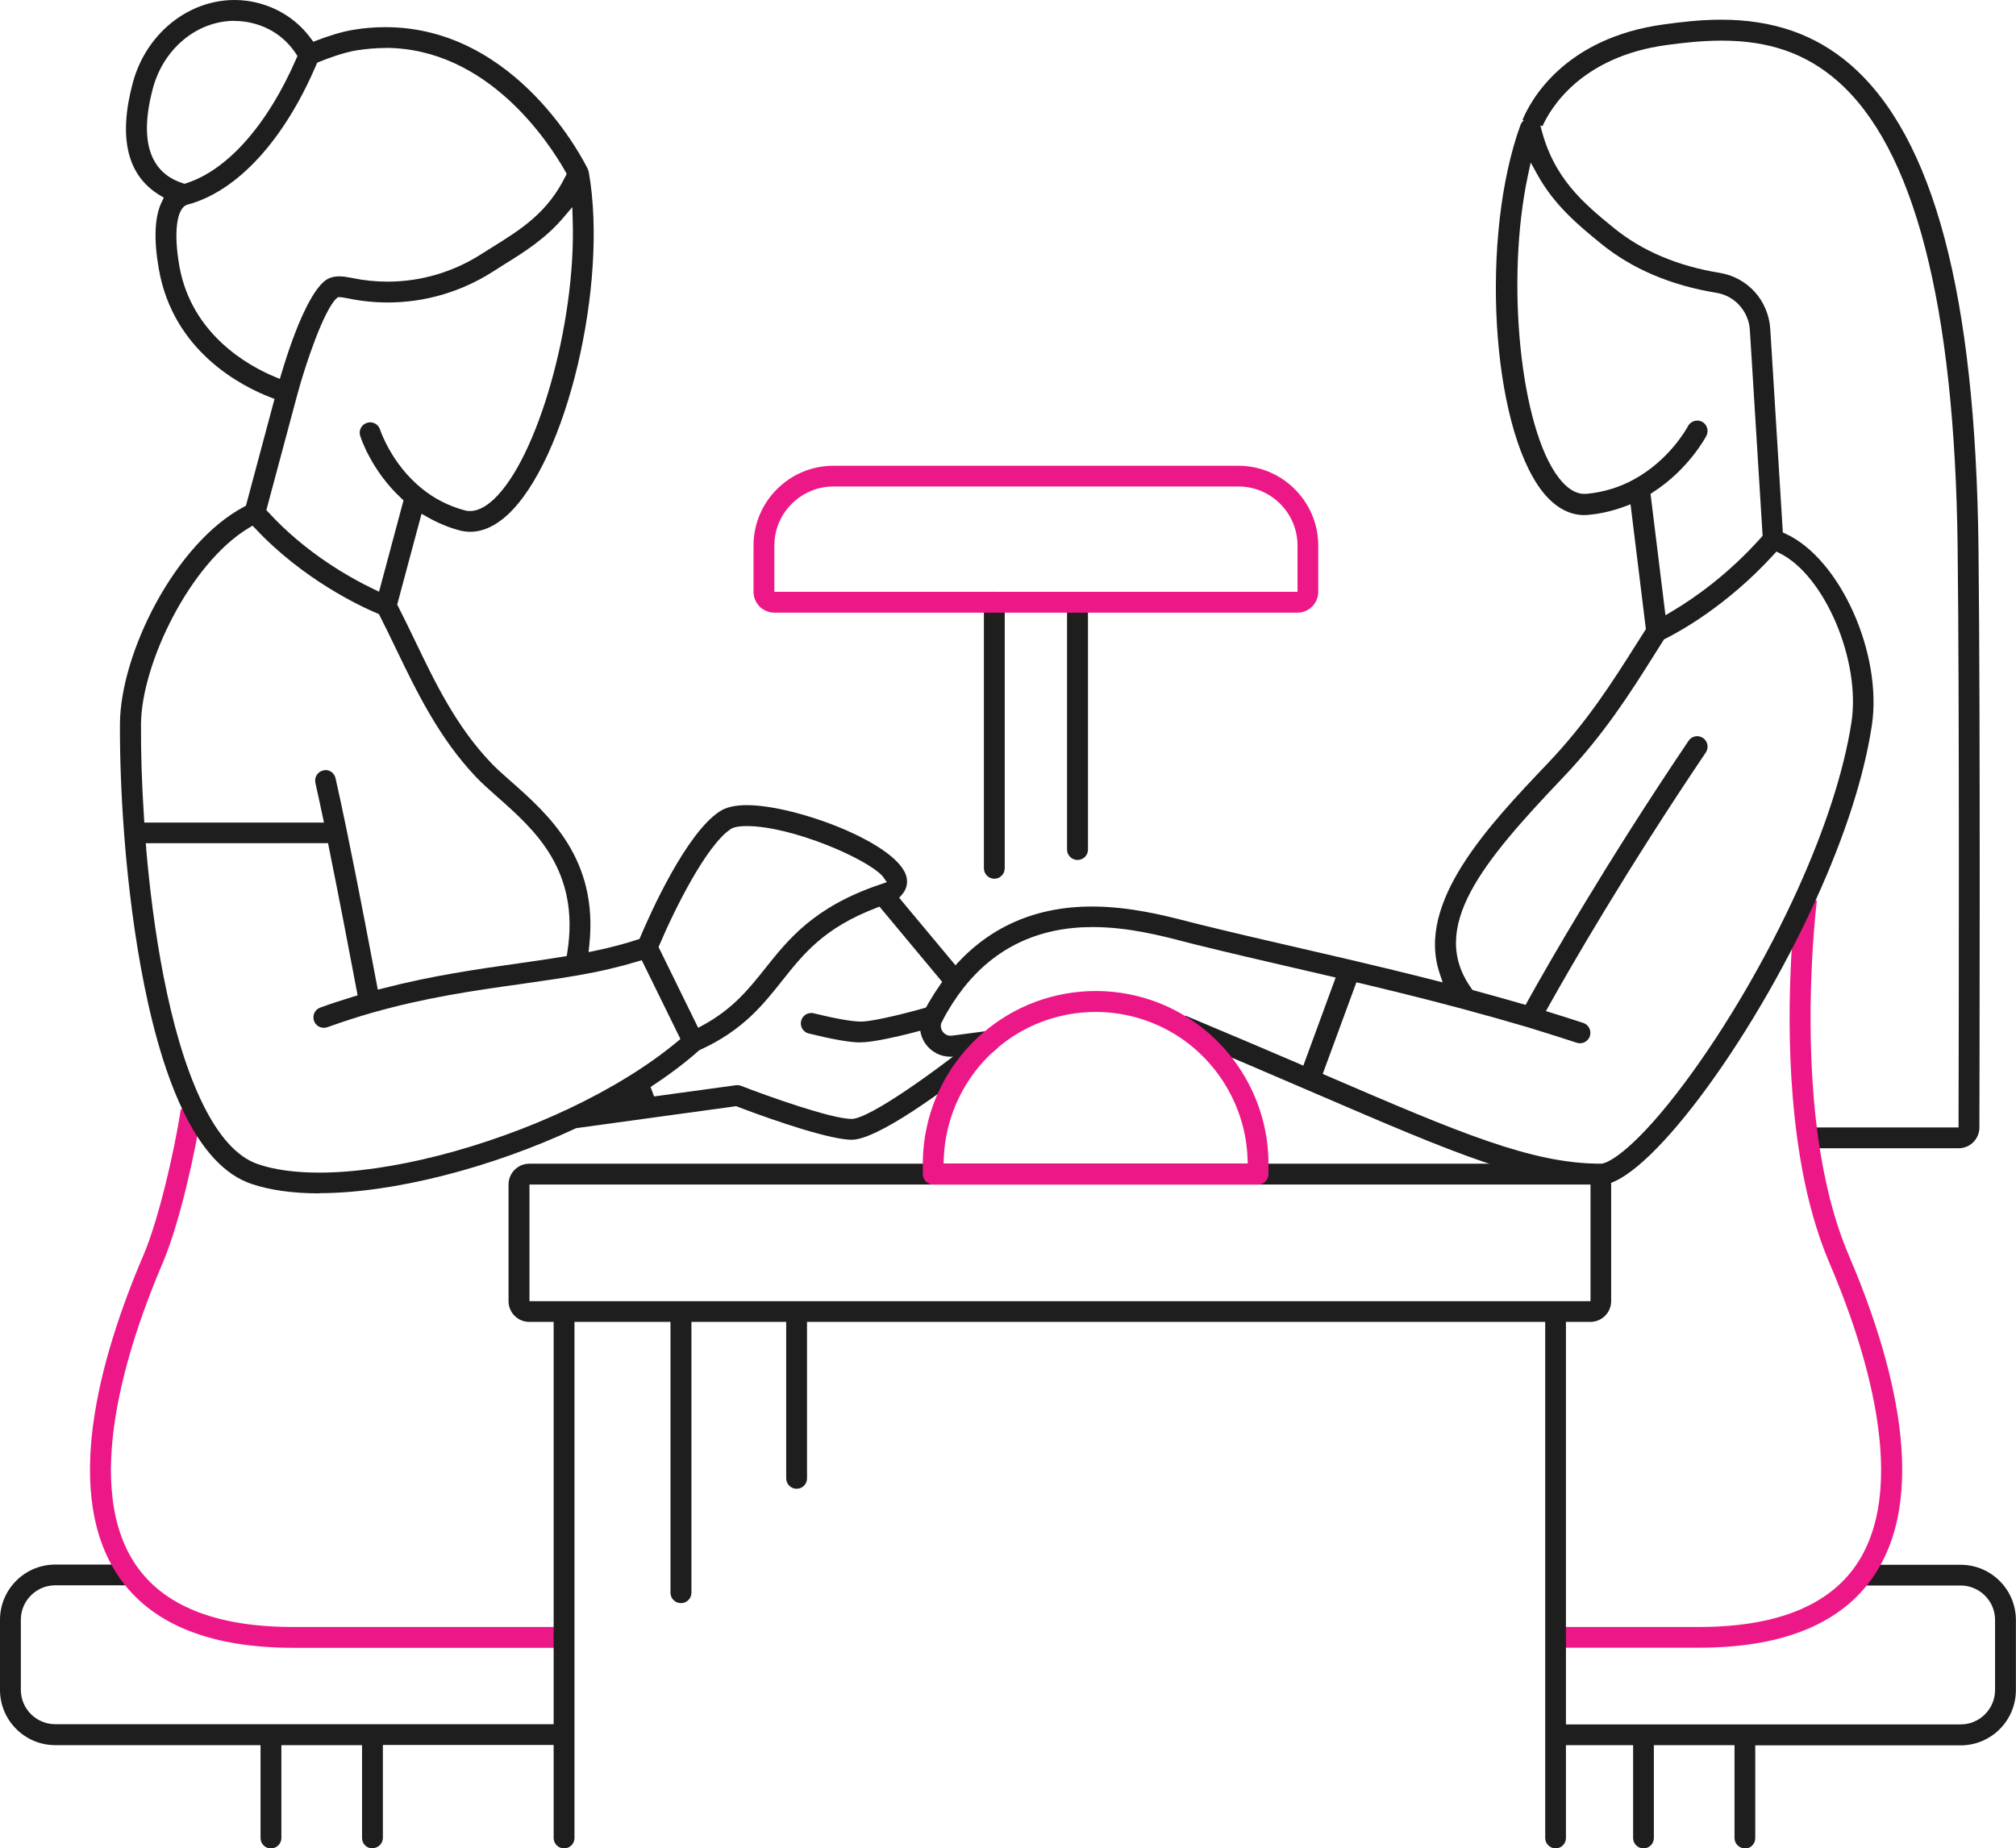 <?xml version="1.0" encoding="UTF-8"?>
<svg id="Layer_2" data-name="Layer 2" xmlns="http://www.w3.org/2000/svg" viewBox="0 0 194.45 178.31">
  <defs>
    <style>
      .cls-1 {
        fill: #ed1887;
      }

      .cls-2 {
        fill: #1e1e1e;
      }
    </style>
  </defs>
  <g id="Layer_1-2" data-name="Layer 1">
    <path class="cls-2" d="M35.92,178.31c-.55,0-1-.45-1-1v-8.96h-7.78v8.96c0,.55-.45,1-1.01,1s-1-.45-1-1v-8.96H5.33c-2.94,0-5.33-2.39-5.33-5.33v-6.76c0-2.94,2.39-5.33,5.33-5.33h6.74v2h-6.74c-1.83,0-3.32,1.49-3.32,3.32v6.76c0,1.83,1.49,3.32,3.32,3.32h48.6v2h-17v8.96c0,.55-.45,1-1.01,1Z"/>
    <path class="cls-2" d="M168.31,178.31c-.55,0-1.01-.45-1.01-1v-8.96h-7.78v8.96c0,.55-.45,1-1,1s-1-.45-1-1v-8.96h-6.98v-2h38.57c1.83,0,3.32-1.49,3.32-3.32v-6.76c0-1.83-1.49-3.32-3.32-3.32h-9.05v-2h9.05c2.94,0,5.33,2.39,5.33,5.33v6.76c0,2.94-2.39,5.33-5.33,5.33h-19.81v8.96c0,.55-.45,1-1,1Z"/>
    <path class="cls-2" d="M174.85,108.76h14.06s0-.5,0-.5c.02-9.19.09-40.36-.09-55.49-.28-23.42-4.2-38.56-11.65-45.01-3.03-2.62-6.56-3.84-11.1-3.84-1.9,0-3.74.21-5.29.42-8.4,1.13-11.3,6.25-12,7.83l-1.93-.6c.73-1.77,3.95-7.91,13.66-9.22,1.51-.2,3.38-.45,5.5-.45,5.01,0,9.09,1.42,12.47,4.34,8.02,6.94,12.06,22.15,12.35,46.5.2,16.98.09,54.44.09,56.03,0,1.1-.9,2-2,2h-14.06s0-2,0-2Z"/>
    <path class="cls-1" d="M150.55,158.96v-2.01h13.33c7.11,0,12.12-1.89,14.89-5.61,5.7-7.66,1-21.77-2.31-29.5-1.42-3.32-2.47-7.34-3.1-11.94-1.45-10.55-.39-20.94-.11-23.29l1.99.26c-.29,2.55-1.26,12.76.11,22.75.61,4.44,1.61,8.28,2.95,11.42,4.25,9.92,8.07,23.44,2.08,31.49-3.17,4.26-8.72,6.42-16.5,6.42h-13.33Z"/>
    <path class="cls-2" d="M154.41,114.27c-7.11,0-13.93-2.93-27.52-8.78l-1-.43c-3.13-1.35-7.38-3.18-12.31-5.23l.77-1.85c4.03,1.68,7.61,3.21,10.88,4.61l.48.21,3.12-8.5-3.83-.89c-3.17-.73-6.44-1.49-9.88-2.34-.3-.07-.62-.16-.97-.25-2.28-.59-5.4-1.39-8.77-1.39-5.2,0-9.39,1.98-12.46,5.89-.74.94-1.43,2.02-2.06,3.21-.17.31-.15.68.06.98.19.26.46.4.75.4h.13s3.47-.46,3.47-.46c.05,0,.09,0,.13,0,.5,0,.93.37.99.87.04.27-.04.53-.2.75-.16.21-.4.35-.67.39l-3.47.46c-.13.02-.26.02-.38.02-.96,0-1.86-.47-2.41-1.26-.63-.91-.7-2.08-.18-3.06.68-1.28,1.44-2.46,2.25-3.51,3.47-4.42,8.18-6.66,13.99-6.66,3.67,0,7.07.88,9.32,1.46.34.09.66.17.95.24,3.45.85,6.74,1.61,10.09,2.38l4.7,1.09c2.21.52,4.88,1.16,7.88,1.92l.89.23-.29-.87c-2.32-6.88,4.76-14.31,10.44-20.28,3.8-3.99,6.26-7.9,8.44-11.34l1.01-1.59-1.48-12.04-.59.22c-1.17.43-2.35.7-3.51.8-.12.01-.24.02-.37.02-1.49,0-2.9-.81-4.08-2.34-4.91-6.4-5.97-24.55-2.06-35.31.1-.21.19-.34.32-.44.08-.06.13-.09.19-.12.08-.04.14-.06.2-.07l.12-.02h.19c.49.06.82.36.91.76,1.19,5.03,4.18,7.48,7.07,9.84,2.71,2.21,6.14,3.67,10.2,4.33,2.71.44,4.72,2.67,4.89,5.44l1.21,19.61.27.12c5.26,2.41,9.37,11.58,8.31,18.53-.75,4.89-2.55,10.5-5.35,16.68-6.43,14.19-16.54,27.61-20.8,27.61ZM127.56,103.59l.44.19c12.71,5.47,19.72,8.48,26.41,8.48.79,0,3.5-1.64,8.12-7.85,3.96-5.32,7.91-12.09,10.85-18.58,2.69-5.94,4.49-11.52,5.2-16.16.91-5.92-2.57-14.14-6.9-16.29l-.34-.17-.25.28c-4.54,4.98-9.17,7.48-10.47,8.13l-.12.06s-.7,1.11-1.03,1.63c-2.23,3.54-4.75,7.53-8.68,11.66-7.85,8.24-13.07,14.52-8.86,20.39l.1.14.17.05c1.54.42,3.05.84,4.57,1.28l.38.11.19-.35c2-3.6,7.52-13.26,15.53-25.13.19-.28.5-.44.83-.44.2,0,.39.06.56.17.46.31.58.94.27,1.4-7.71,11.42-13.14,20.87-15.12,24.41l-.3.54.59.18c.96.3,2.13.67,3.01.96.25.08.46.26.58.5.12.24.14.51.06.77-.14.41-.52.69-.95.69-.11,0-.22-.02-.32-.05-1.63-.54-4.43-1.4-4.71-1.49l-.07-.02c-2.09-.61-4.09-1.18-6.14-1.73-3.91-1.05-7.52-1.92-9.9-2.49l-.43-.1-3.25,8.84ZM163.7,40.57c.16,0,.31.04.46.11.49.25.68.86.43,1.36-.07.13-1.71,3.22-5.13,5.43l-.26.17,1.44,11.71.66-.39c2.16-1.28,5.4-3.56,8.57-7.11l.14-.16-1.23-19.86c-.11-1.79-1.46-3.3-3.21-3.58-4.42-.72-8.17-2.32-11.15-4.75-2.1-1.71-4.47-3.65-6.13-6.65l-.65-1.17-.28,1.31c-2.15,10.15-.71,24.29,2.98,29.09.79,1.03,1.62,1.56,2.46,1.56.08,0,.15,0,.21,0,1.64-.15,3.19-.62,4.62-1.41,3.34-1.84,4.99-4.77,5.17-5.1.18-.35.52-.55.9-.55Z"/>
    <path class="cls-1" d="M28.27,158.96c-7.78,0-13.33-2.16-16.5-6.42-5.98-8.05-2.17-21.56,2.08-31.49,1.39-3.25,2.96-9.85,3.59-14.07l1.99.27c-.59,3.94-2.14,10.87-3.74,14.59-3.31,7.73-8.02,21.84-2.32,29.5,2.77,3.73,7.78,5.61,14.89,5.61h25.66v2.01h-25.66Z"/>
    <path class="cls-2" d="M30.79,115.12c-2.55,0-4.75-.31-6.53-.91-2.57-.86-4.81-3.27-6.66-7.17-3.74-7.87-5.13-20.06-5.63-26.63-.28-3.69-.42-7.46-.4-10.61.05-6.76,5.29-17.37,11.96-20.91l.19-.1,2.76-10.31-.42-.16c-2.76-1.07-9.33-4.41-10.73-12.31-.52-2.91-.42-5.11.27-6.53l.2-.41-.39-.24c-3.14-1.89-4.02-5.54-2.6-10.85C14.08,3.28,18.11,0,22.63,0c.79,0,1.58.1,2.34.31,2.06.55,3.79,1.73,5.02,3.41l.23.31.36-.14c.92-.35,2.28-.82,3.54-1.02,1-.17,2.03-.25,3.05-.25,12.76,0,19.25,13.12,19.52,13.68.03.07.04.12.06.16l.04.14c1.9,10.81-2.14,27.84-7.86,33.09-1.17,1.07-2.38,1.61-3.59,1.61-.35,0-.7-.05-1.04-.14-1.04-.28-2.07-.71-3.08-1.28l-.56-.32-2.35,8.77.09.17c.54,1.06,1.07,2.14,1.62,3.29,1.95,4.06,3.96,8.25,7.33,11.79.49.52,1.12,1.08,1.79,1.67l.17.15c3.56,3.15,8.43,7.45,7.53,15.77l-.07.68.67-.14c1.47-.31,2.78-.65,4.02-1.06l.22-.07.09-.21c.97-2.3,4.4-9.96,7.64-12.09.62-.41,1.48-.61,2.63-.61,4.83,0,14.88,3.81,15.42,7.05.06.33.07.97-.45,1.57l-.28.32,5.88,7.05-1.54,1.29-6.24-7.49-.33.13c-5.01,1.92-6.98,4.4-9.07,7.03-1.87,2.36-3.81,4.79-7.91,6.66l-.07.03-.06.05c-1.31,1.17-2.87,2.34-4.64,3.5l.34.91,7.89-1.08c.05,0,.1-.01.14-.01.12,0,.24.02.36.07,2.29.89,8.66,3.19,10.67,3.19,1.76-.02,8.46-4.85,12.66-8.29.18-.15.4-.23.64-.23.3,0,.59.13.78.37.35.43.29,1.06-.14,1.42-5.17,4.22-11.54,8.74-13.93,8.74-1.97,0-6.99-1.65-11.03-3.19l-.12-.05-15.43,2.12-.07.03c-8.24,3.85-17.69,6.24-24.68,6.24ZM14.1,81.89c.64,7.34,2.09,17.52,5.31,24.3,1.61,3.38,3.45,5.44,5.49,6.12,1.58.54,3.56.81,5.89.81,6.79,0,16-2.36,24.04-6.15,4.12-1.95,7.75-4.19,10.5-6.49l.3-.25-3.73-7.6-.41.12c-1.71.52-3.61.97-5.81,1.35-1.74.3-3.51.55-5.39.82-4.56.64-9.2,1.3-14.37,2.77-1.45.41-2.91.89-4.34,1.4-.11.04-.23.06-.35.06-.42,0-.8-.27-.94-.66-.09-.25-.08-.52.03-.77.11-.24.31-.43.57-.52.92-.34,1.96-.68,3.17-1.05l.43-.13-.08-.44c-.7-3.71-1.73-9.11-2.69-13.84l-.08-.4H14.06l.05.54ZM72.02,79.69c-1.04,0-1.42.2-1.54.29-2.34,1.54-5.42,7.75-6.87,11.17l-.09.21,3.82,7.79.46-.25c2.9-1.58,4.42-3.49,6.03-5.51,2.2-2.77,4.69-5.9,10.98-8.04l.73-.25-.43-.6c-1.59-1.72-8.79-4.81-13.08-4.81ZM31.38,74.28c.47,0,.87.32.98.78.3,1.32.67,3.03,1.09,5.08,1.19,5.77,2.51,12.79,2.89,14.8l.1.53.52-.13c4.7-1.22,9.11-1.85,13-2.4,1.51-.21,2.94-.42,4.34-.65l.36-.06.06-.36c1.25-7.92-3.17-11.83-6.72-14.97l-.16-.14c-.71-.63-1.37-1.22-1.92-1.8-3.58-3.76-5.76-8.3-7.69-12.3-.55-1.14-1.07-2.22-1.6-3.26l-.08-.16-.17-.07c-1.59-.67-7.13-3.25-11.74-8.17l-.28-.29-.35.21c-5.71,3.42-10.36,13.14-10.41,18.91-.02,2.7.08,5.83.29,9.05l.03.47h17.33l-.13-.6c-.26-1.25-.5-2.34-.7-3.23-.12-.54.22-1.08.76-1.2.07-.02.15-.02.22-.02ZM32.43,28.81c-1.19,1.16-2.91,6.12-3.76,9.28l-2.98,11.12.19.2c3.62,3.96,7.91,6.34,10.14,7.41l.54.26,2.36-8.81-.22-.21c-2.9-2.69-3.92-5.88-3.96-6.02-.08-.26-.06-.53.07-.76.12-.24.33-.41.59-.49.1-.03.2-.05.3-.05.44,0,.82.28.96.7,0,.02,1.08,3.31,4.03,5.69,1.22.99,2.61,1.69,4.12,2.1.1.03.28.07.53.07.69,0,1.44-.36,2.23-1.08,4.26-3.91,7.99-17,7.67-26.94l-.04-1.3-.84.99c-1.75,2.07-3.85,3.38-5.71,4.53-.36.23-.72.45-1.07.68-3.05,1.96-6.57,3-10.18,3-1.27,0-2.55-.13-3.8-.39-.23-.04-.57-.11-.79-.12h-.22s-.15.14-.15.14ZM37.17,4.63c-.89,0-1.81.08-2.73.22-1.35.22-2.87.8-3.66,1.12l-.19.08-.08.19c-3.11,7.3-7.63,12.22-12.42,13.5-1.05.28-1.37,2.66-.79,5.93,1.18,6.68,6.82,9.69,9.18,10.67l.51.21.16-.53c1.42-4.76,2.96-8.03,4.24-8.97.35-.26.8-.39,1.34-.39.41,0,.84.08,1.25.16,1.11.23,2.25.35,3.39.35,3.23,0,6.37-.93,9.09-2.68l1.1-.69c2.71-1.69,5.25-3.28,6.98-6.79l.12-.24-.13-.23c-1.58-2.8-7.51-11.92-17.37-11.92ZM22.62,2.01c-3.61,0-6.84,2.67-7.87,6.5-1.69,6.31.64,8.47,2.9,9.17l.15.05.15-.05c3.99-1.27,7.87-5.65,10.63-12.03l.11-.25-.15-.23c-.99-1.48-2.37-2.46-4.08-2.91-.6-.16-1.21-.24-1.83-.24Z"/>
    <path class="cls-2" d="M82.99,100.56c-1.02,0-2.65-.29-4.98-.86-.26-.06-.48-.22-.62-.45-.14-.23-.18-.5-.12-.76.11-.45.51-.77.97-.77.08,0,.16,0,.24.03,2.12.52,3.69.79,4.53.8,1.38,0,5.3-1.05,6.69-1.46.09-.03.19-.04.28-.04.44,0,.84.3.97.72.07.26.05.53-.08.76-.13.23-.34.41-.6.48-1.45.43-5.57,1.54-7.25,1.54h-.04Z"/>
    <path class="cls-2" d="M103.93,82.96c-.55,0-1.01-.45-1.01-1v-23.86c0-.55.45-1.01,1.01-1.01s1.01.45,1.01,1.01v23.86c0,.55-.45,1-1.01,1Z"/>
    <path class="cls-2" d="M95.91,84.77c-.55,0-1.01-.45-1.01-1.01v-25.67c0-.55.45-1.01,1.01-1.01s1,.45,1,1.01v25.67c0,.55-.45,1.01-1,1.01Z"/>
    <path class="cls-1" d="M74.69,59.1c-1.11,0-2.01-.9-2.01-2.01v-4.46c0-4.25,3.46-7.7,7.7-7.7h39.06c4.25,0,7.71,3.46,7.71,7.7v4.46c0,1.11-.9,2.01-2,2.01h-50.46ZM80.39,46.93c-3.14,0-5.7,2.56-5.7,5.7v4.46h50.46v-4.46c0-3.14-2.56-5.7-5.7-5.7h-39.06Z"/>
    <path class="cls-2" d="M150.05,178.31c-.55,0-1.01-.45-1.01-1v-49.79h-71.2v15.1c0,.55-.45,1-1,1s-1.01-.45-1.01-1v-15.1h-9.14v26.13c0,.55-.45,1-1.01,1s-1.01-.45-1.01-1v-26.13h-9.26v49.79c0,.55-.45,1-1,1s-1.01-.45-1.01-1v-49.79h-2.35c-1.11,0-2-.9-2-2v-11.25c0-1.11.9-2.01,2-2.01h102.34c1.11,0,2.01.9,2.01,2.01v11.25c0,1.11-.9,2-2.01,2h-2.35v49.79c0,.55-.45,1-1,1ZM51.07,125.52h102.34v-11.25H51.07v11.25Z"/>
    <path class="cls-1" d="M90.02,114.27c-.55,0-1.01-.45-1.01-1.01v-.99c0-4.83,2.09-9.42,5.75-12.59,3.03-2.63,6.91-4.08,10.92-4.08,2.93,0,5.81.77,8.33,2.23,5.14,2.97,8.34,8.51,8.34,14.44v.99c0,.55-.45,1.01-1,1.01h-31.32ZM105.68,97.62c-3.53,0-6.94,1.27-9.6,3.58-3.06,2.66-4.9,6.5-5.05,10.54l-.02.52h29.34l-.02-.52c-.18-5-2.99-9.66-7.33-12.16-2.22-1.28-4.75-1.96-7.32-1.96Z"/>
  </g>
</svg>